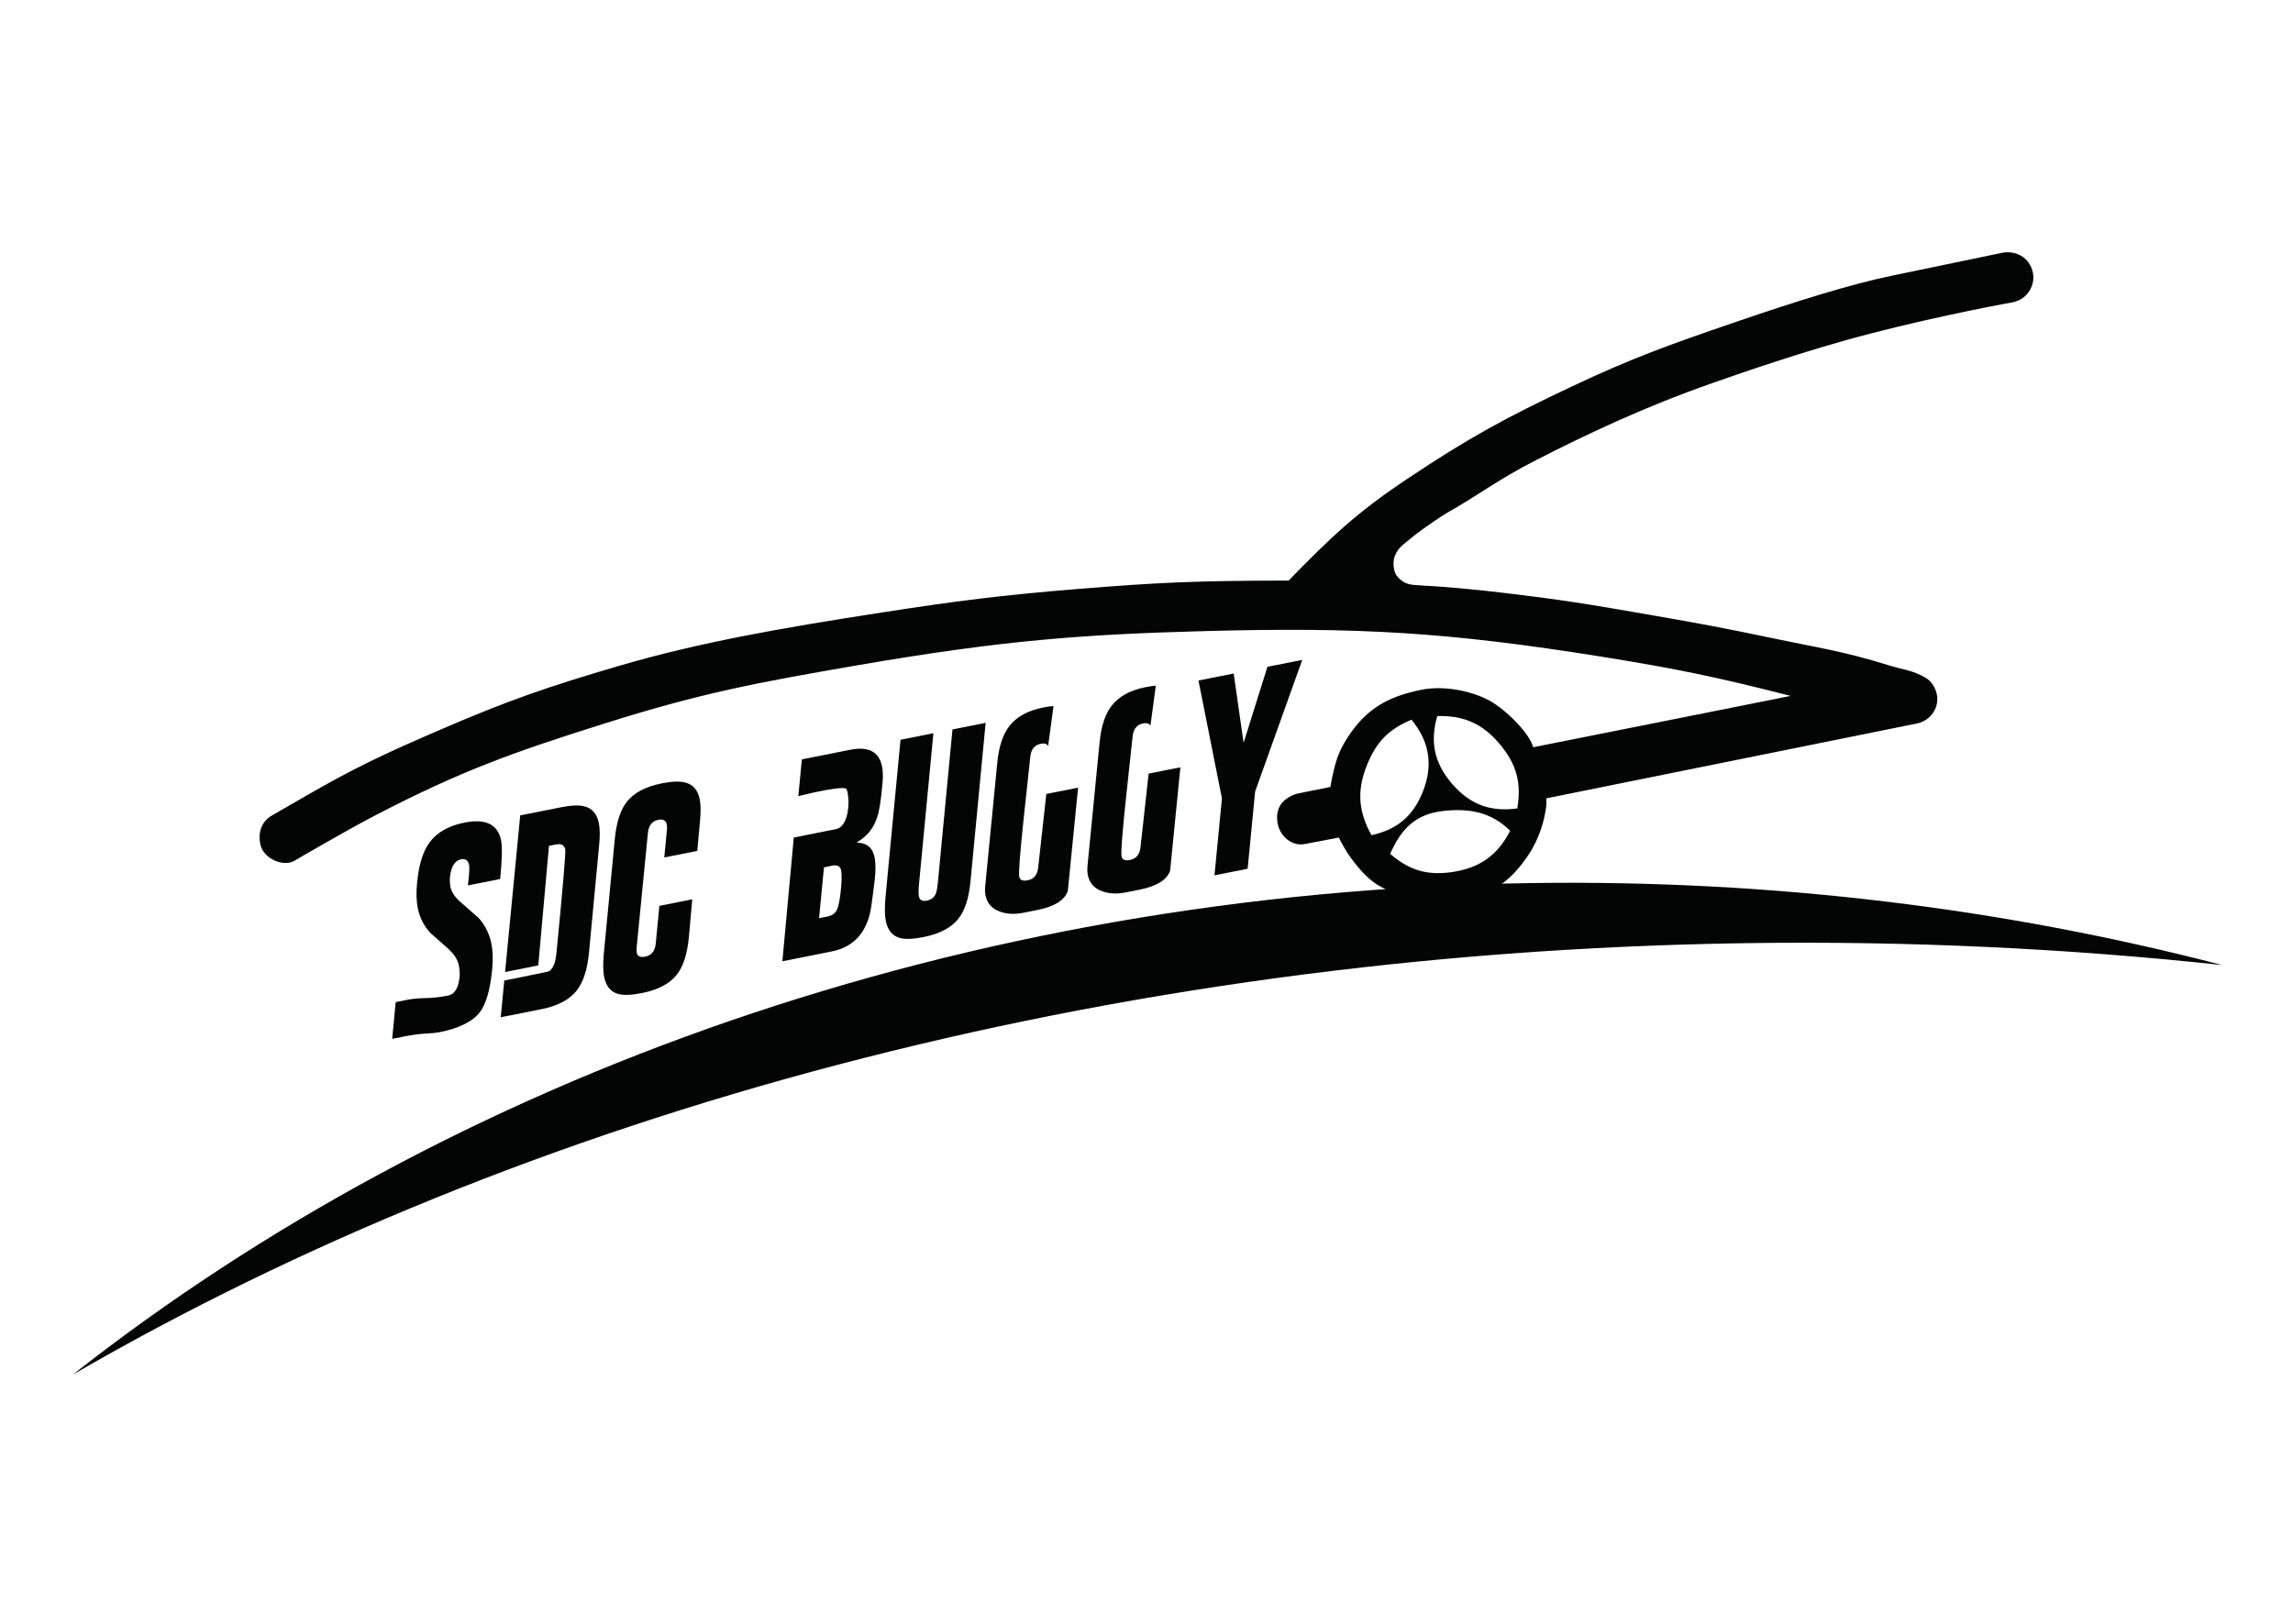 <?xml version="1.0" encoding="UTF-8" standalone="no"?>
<!DOCTYPE svg PUBLIC "-//W3C//DTD SVG 1.1//EN" "http://www.w3.org/Graphics/SVG/1.1/DTD/svg11.dtd">
<svg xmlns="http://www.w3.org/2000/svg" xmlns:xlink="http://www.w3.org/1999/xlink" version="1.1" width="864pt" height="612pt" viewBox="0 0 864 612">
<g enable-background="new">
<g id="Layer-1" data-name="Layer 1">
<clipPath id="cp0">
<path transform="matrix(1,0,0,-1,0,612)" d="M 0 612 L 864 612 L 864 0 L 0 0 Z "/>
</clipPath>
<g clip-path="url(#cp0)">
<path transform="matrix(1,0,0,-1,577.695,281.624)" d="M 0 0 C 47.095 9.35 97.016 19.35 97.016 19.35 C 69.626 26.353 53.98 29.609 26.044 34.084 C -31.944 43.372 -65.646 45.35 -124.228 43.761 C -169.577 42.532 -199.821 40.323 -254.205 30.957 C -292.352 24.387 -312.995 20.551 -349.295 9.139 C -384.044 -1.787 -403.683 -8.764 -436.023 -25.53 C -447.023 -31.233 -466.198 -42.457 -466.198 -42.457 C -470.392 -45.508 -478.504 -42.203 -479.632 -36.482 C -480.467 -32.232 -479.289 -28.083 -475.301 -25.759 L -463.878 -19.174 C -444.341 -7.803 -432.688 -2.415 -411.934 6.548 C -386.341 17.604 -371.378 22.777 -344.626 30.622 C -314.403 39.487 -283.638 44.892 -245.271 50.813 C -217.051 55.167 -200.846 57.253 -172.264 59.592 C -141.094 62.147 -127.172 62.757 -92.139 62.824 C -76.139 79.244 -66.588 88.37 -47.525 101.098 C -24.299 116.605 -10.596 124.091 14.492 135.933 C 37.619 146.847 51.304 151.681 75.48 159.989 C 98.521 167.904 119.886 174.614 135.359 177.756 L 176.717 186.351 C 181.384 187.284 187.1 184.993 188.33 178.696 C 189.081 174.854 186.989 169.077 180.772 167.708 C 180.772 167.708 155.251 163.187 127.327 155.97 C 102.351 149.515 76.66 140.444 67.404 137.204 C 41.535 128.143 19.746 117.746 1.133 108.236 C -13.668 100.674 -20.065 95.311 -32.873 88.099 C -32.873 88.099 -41.015 82.977 -46.152 78.692 C -48.961 76.345 -50.792 75.329 -52.105 72.137 C -53.061 69.818 -52.501 66.674 -51.853 65.409 C -51.063 63.875 -48.817 61.506 -45.374 61.221 C -41 60.856 -40.486 60.884 -35.987 60.605 C -23.499 59.65 -16.477 58.852 -4.054 57.322 C 15.464 54.917 26.4 52.951 45.774 49.58 C 62.77 46.622 72.35 44.862 89.23 41.298 C 106.723 37.604 116.818 36.256 133.88 30.913 C 139.423 29.173 142.994 29.094 147.983 26.114 C 150.063 24.87 151.672 22.428 152.16 19.596 C 152.955 14.995 149.941 9.985 144.43 8.92 C 144.43 8.92 14.579 -17.303 4.981 -19.253 L 4.935 -22.16 C 4.274 -27.427 2.419 -34.33 -1.889 -40.732 C -8.242 -50.172 -14.643 -54.743 -25.634 -57.69 C -37.802 -60.832 -46.715 -58.303 -57.444 -52.561 C -62.103 -50.067 -65.749 -45.694 -68.823 -41.501 C -71.268 -38.172 -73.21 -34.028 -73.21 -34.028 L -86.024 -36.472 C -90.947 -37.449 -95.295 -33.484 -96.206 -29.062 C -97.262 -23.945 -95.469 -19.662 -89.238 -17.564 C -88.953 -17.527 -84.101 -16.477 -76.382 -14.957 C -76.382 -14.957 -75.72 -10.015 -73.989 -4.58 C -72.647 -.356 -69.863 4.069 -67.379 7.258 C -60.735 15.77 -53.155 19.309 -42.601 21.567 C -32.354 23.762 -21.502 20.354 -16.619 17.667 C -9.7 13.854 -1.115 4.776 0 0 M -5.983 -23.058 C -4.345 -13.463 -6.236 -6.434 -12.473 1.042 C -18.955 8.822 -26.007 12.014 -36.133 11.752 C -38.954 1.976 -37.216 -6.018 -30.586 -13.74 C -23.904 -21.526 -16.148 -24.464 -5.983 -23.058 M -53.884 -40.177 C -46.638 -46.454 -39.741 -48.446 -30.262 -46.994 C -20.008 -45.425 -13.418 -40.69 -8.662 -31.47 C -15.853 -24.438 -23.833 -23.017 -33.327 -23.947 C -44.384 -25.027 -49.757 -30.833 -53.884 -40.177 M -45.861 10.383 C -54.319 6.826 -58.941 2.178 -62.449 -6.297 C -66.463 -15.98 -66.01 -23.964 -60.933 -33.136 C -51.28 -31.055 -45.258 -25.967 -41.592 -16.796 C -37.609 -6.833 -39.015 2.12 -45.861 10.383 " fill="#030404" fill-rule="evenodd"/>
<path transform="matrix(1,0,0,-1,153.623,376.775)" d="M 0 0 L -4.525 -.899 L -5.846 -14.748 L -1.422 -13.867 C 1.594 -13.268 4.308 -12.902 6.72 -12.77 C 9.132 -12.64 10.875 -12.467 11.948 -12.254 C 19.318 -10.787 24.396 -8.279 27.172 -4.731 C 29.548 -1.61 31.109 3.854 31.854 11.668 C 32.18 15.285 32.081 18.4 31.562 21.016 C 30.829 24.701 29.245 27.939 26.807 30.729 C 26.459 31.08 24.265 33.012 20.22 36.527 C 17.876 38.498 16.504 40.489 16.106 42.5 C 15.706 44.511 15.789 46.548 16.354 48.611 C 17.039 51.117 18.288 52.55 20.097 52.91 C 21.772 53.243 22.79 52.504 23.148 50.695 C 23.336 49.756 23.179 47.219 22.679 43.078 L 34.844 45.496 C 35.547 52.813 35.667 57.644 35.202 59.99 C 33.987 66.088 29.394 68.344 21.417 66.758 C 15.319 65.545 10.881 62.99 8.102 59.094 C 5.7 55.759 4.18 50.788 3.543 44.182 C 3.177 40.417 3.254 37.228 3.774 34.614 C 4.508 30.927 6.112 27.762 8.589 25.121 C 10.704 23.242 12.86 21.336 15.056 19.404 C 17.426 17.297 18.838 15.104 19.292 12.828 C 19.745 10.546 19.695 8.342 19.144 6.213 C 18.497 3.506 17.168 1.952 15.158 1.553 C 12.275 .98 9.464 .666 6.724 .607 C 3.982 .55 1.742 .348 0 0 " fill="#030404" fill-rule="evenodd"/>
<path transform="matrix(1,0,0,-1,202.815,363.854)" d="M 0 0 L -12.496 -2.484 L -6.797 56.547 L 8.581 59.606 C 12.535 60.394 15.51 60.496 17.507 59.919 C 20.373 59.166 22.154 57.046 22.846 53.56 C 23.262 51.483 23.278 48.596 22.899 44.897 L 19.098 4.636 C 18.476 -1.689 16.909 -6.425 14.399 -9.57 C 11.662 -12.974 7.277 -15.274 1.243 -16.474 L -14.138 -19.533 L -12.8 -5.685 C -2.483 -3.633 3.037 -2.499 3.76 -2.287 C 4.483 -2.073 5.167 -1.311 5.812 0 C 6.296 1.072 6.645 2.64 6.862 4.7 C 9.286 29.626 10.391 42.626 10.178 43.696 C 9.911 45.036 9.092 45.708 7.72 45.716 C 7.509 45.742 6.282 45.532 4.039 45.087 Z " fill="#030404" fill-rule="evenodd"/>
<path transform="matrix(1,0,0,-1,260.835,338.937)" d="M 0 0 L -1.265 -14.254 C -1.874 -20.646 -3.406 -25.376 -5.863 -28.443 C -8.532 -31.831 -12.917 -34.13 -19.017 -35.344 C -22.971 -36.131 -25.947 -36.236 -27.942 -35.654 C -30.743 -34.892 -32.496 -32.729 -33.202 -29.179 C -33.603 -27.167 -33.646 -24.319 -33.334 -20.634 L -29.188 22.624 C -28.577 29.015 -27.045 33.743 -24.59 36.811 C -21.919 40.198 -17.533 42.497 -11.435 43.711 C -7.615 44.471 -4.672 44.567 -2.61 44.003 C .324 43.262 2.138 41.149 2.831 37.665 C 3.245 35.588 3.262 32.7 2.88 29.003 L 1.894 18.249 L -10.534 15.776 L -9.516 26.415 C -9.469 27.07 -9.5 27.672 -9.609 28.227 C -9.911 29.742 -10.968 30.321 -12.776 29.961 C -15.126 29.494 -16.436 27.841 -16.707 25.001 L -20.936 -18.049 C -20.996 -18.993 -20.977 -19.706 -20.881 -20.188 C -20.62 -21.499 -19.55 -21.969 -17.674 -21.596 C -15.325 -21.127 -14.015 -19.474 -13.743 -16.635 L -12.385 -2.464 Z " fill="#030404" fill-rule="evenodd"/>
<path transform="matrix(1,0,0,-1,299.092,315.649)" d="M 0 0 L 15.869 3.157 C 17.956 3.569 19.395 5.495 20.186 8.926 C 20.742 11.755 20.769 14.444 20.261 16.99 C 20.142 17.591 19.982 18.048 19.782 18.358 C 19.355 18.759 17.76 18.756 14.998 18.347 C 13.037 18.095 10.427 17.611 7.171 16.894 C 2.926 15.894 1.106 15.454 1.709 15.574 L 3.049 29.451 L 21.244 33.069 C 28.147 34.444 32.152 32.348 33.259 26.785 C 33.617 24.977 33.668 22.792 33.411 20.232 C 32.842 13.988 32.204 9.854 31.489 7.83 C 30.171 3.598 27.634 .41 23.881 -1.729 L 23.819 -1.951 C 27.518 -1.982 29.735 -3.841 30.468 -7.526 C 30.881 -9.604 30.891 -12.46 30.499 -16.089 C 30.161 -18.944 29.79 -21.806 29.384 -24.673 C 28.181 -35.085 23.156 -41.169 14.307 -42.93 L -4.289 -46.63 Z M 9.529 -30.401 L 12.643 -29.78 C 14.316 -29.446 15.483 -28.668 16.144 -27.444 C 16.807 -26.222 17.33 -23.774 17.712 -20.104 C 18.097 -16.435 18.14 -13.854 17.844 -12.365 C 17.535 -10.804 16.395 -10.22 14.423 -10.612 L 11.375 -11.257 Z " fill="#030404" fill-rule="evenodd"/>
<path transform="matrix(1,0,0,-1,347.942,353.171)" d="M 0 0 C -3.952 -.788 -6.929 -.891 -8.926 -.313 C -11.725 .455 -13.478 2.614 -14.185 6.167 C -14.584 8.176 -14.629 11.025 -14.318 14.71 L -8.625 74.368 L 3.76 76.831 L -1.706 19.522 C -1.878 17.646 -1.868 16.229 -1.678 15.273 C -1.408 13.909 -.397 13.403 1.353 13.75 C 2.969 14.071 4.084 14.966 4.702 16.433 C 5.025 17.274 5.284 18.774 5.482 20.938 L 10.952 78.261 L 23.445 80.747 L 17.752 21.091 C 17.144 14.696 15.61 9.968 13.154 6.901 C 10.484 3.513 6.1 1.213 0 0 " fill="#030404" fill-rule="evenodd"/>
<path transform="matrix(1,0,0,-1,402.359,335.764)" d="M 0 0 C -1.185 -3.51 -5.026 -5.912 -11.527 -7.204 L -16.653 -8.225 C -19.939 -8.878 -22.854 -8.762 -25.396 -7.872 C -28.531 -6.824 -30.406 -4.759 -31.019 -1.676 C -31.232 -.603 -31.266 .61 -31.115 1.963 L -26.604 48.114 C -26.021 54.291 -24.51 58.946 -22.068 62.08 C -19.357 65.614 -15.086 67.961 -9.254 69.123 C -7.779 69.415 -6.493 69.601 -5.394 69.68 L -7.421 54.647 C -7.93 55.451 -8.854 55.72 -10.193 55.453 C -12.539 54.986 -13.853 53.365 -14.139 50.585 C -15.014 42.73 -15.856 34.882 -16.665 27.043 C -18.043 13.992 -18.589 6.762 -18.308 5.352 C -18.054 4.076 -16.989 3.623 -15.113 3.995 C -12.766 4.463 -11.453 6.082 -11.167 8.857 L -8.103 36.535 L 3.861 38.915 Z " fill="#030404" fill-rule="evenodd"/>
<path transform="matrix(1,0,0,-1,440.909,328.096)" d="M 0 0 C -1.184 -3.51 -5.026 -5.911 -11.528 -7.205 L -16.654 -8.224 C -19.938 -8.877 -22.851 -8.76 -25.399 -7.873 C -28.533 -6.824 -30.406 -4.758 -31.02 -1.676 C -31.234 -.604 -31.265 .609 -31.119 1.963 L -26.604 48.114 C -26.022 54.29 -24.509 58.946 -22.068 62.078 C -19.358 65.614 -15.089 67.962 -9.255 69.121 C -7.782 69.416 -6.494 69.602 -5.396 69.68 L -7.422 54.646 C -7.929 55.451 -8.854 55.719 -10.195 55.453 C -12.54 54.987 -13.854 53.364 -14.137 50.585 C -15.014 42.73 -15.857 34.882 -16.666 27.042 C -18.042 13.991 -18.59 6.762 -18.308 5.354 C -18.053 4.074 -16.989 3.624 -15.113 3.995 C -12.77 4.463 -11.453 6.084 -11.169 8.857 L -8.104 36.534 L 3.859 38.914 Z " fill="#030404" fill-rule="evenodd"/>
<path transform="matrix(1,0,0,-1,468.586,279.95)" d="M 0 0 L 8.987 28.647 L 22.104 31.255 L 4.342 -18.368 L 1.525 -47.458 L -10.971 -49.943 L -8.162 -20.96 L -17.005 23.478 L -3.735 26.116 Z " fill="#030404" fill-rule="evenodd"/>
<path transform="matrix(1,0,0,-1,657.423,355.465)" d="M 0 0 C 61.402 .916 121.524 -1.963 179.901 -8.245 C 97.942 13.068 10.221 24.01 -80.878 22.65 C -294.571 19.461 -487.743 -50.741 -629.99 -162.613 C -460.832 -64.536 -241.043 -3.598 0 0 " fill="#030404"/>
</g>
</g>
</g>
</svg>
